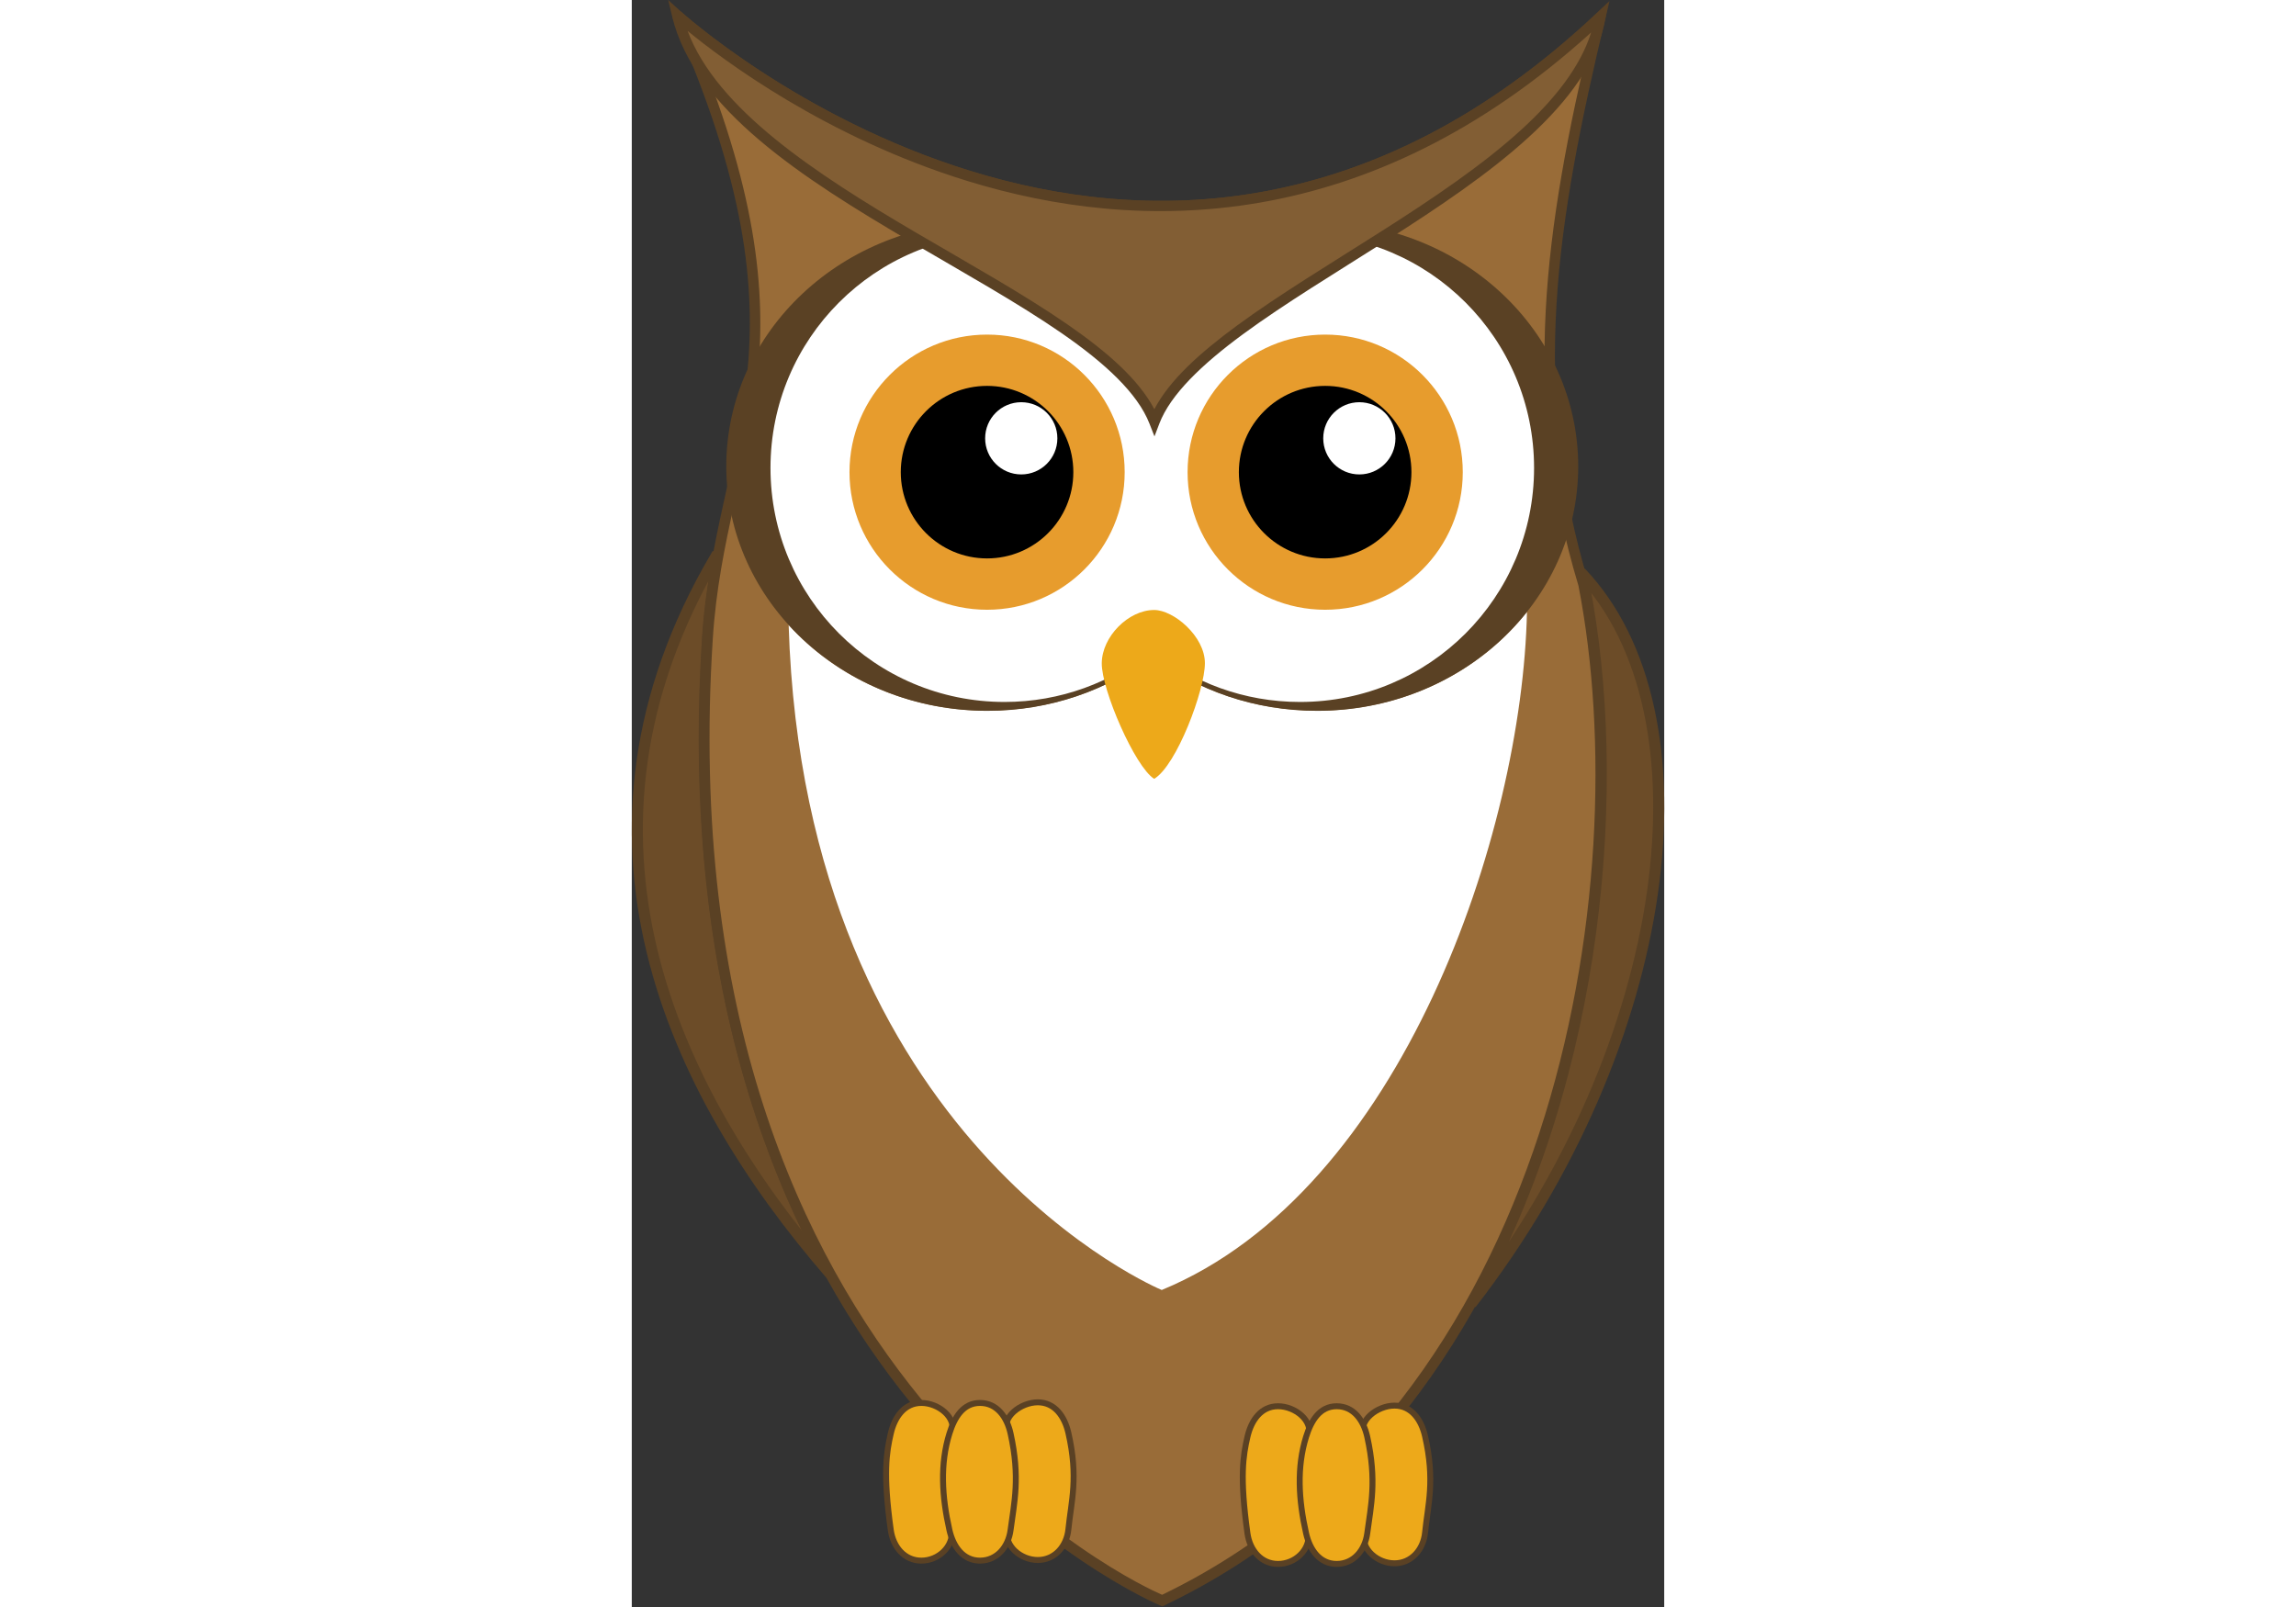 <?xml version="1.0" encoding="UTF-8"?>
<svg version="1.1" width="100mm" height="70mm" viewBox="0 0 1315.6 2048" xmlns="http://www.w3.org/2000/svg" xmlns:xlink="http://www.w3.org/1999/xlink">
 <rect x="0" y="0" width="1315.6" height="2048" fill="#333333" stroke="none"/>
 <g transform="translate(-.104 -14.188)">
  <path d="m107.07 723.65c-209.32 356.79-55.234 681.32 146.06 914.02-103.6-187.6-179.72-450.09-156.52-810.23 2.317-35.96 7.226-69.086 12.974-100.86-0.864-0.982-1.647-1.937-2.511-2.93zm1102.4 20.088c1.481 5.179 2.609 10.273 4.185 15.485 49.208 252.08 21.008 622.06-143.97 916.53 257.82-332.39 311.34-751.96 139.78-932.02z" fill="#6c4c28" stroke="#5a4124" stroke-width="14.116px"/>
  <g transform="matrix(.993 0 0 .993 .001 13.66)">
   <path d="m58.502 20.272s603.77 549.12 1184.5 2.053c-62.676 262.71-97.865 475.83-21.519 728.28 76.125 389.97-30.946 1060.5-540.66 1304.2 0 0-645.75-268.35-583.43-1235.7 16.421-254.89 149.6-373.96-38.895-798.85z" fill="#996c38"/>
   <path d="m1254.8 1.938-16.438 15.469c-288.7 271.96-581.47 271-803.41 202.59s-371.94-204.72-371.94-204.72l-10.688 7.719c93.912 211.69 107.39 346.08 95.719 459.75s-49.125 207.39-57.406 335.94c-31.258 485.19 115.23 796.09 269.84 985.28s317.75 257.06 317.75 257.06l2.781 1.156 2.719-1.312c256.87-122.78 412.13-353.11 493.5-601.19s89.191-514.09 50.875-710.38l-0.062-0.344-0.125-0.312c-75.875-250.89-40.992-462.28 21.625-724.75l5.25-21.969zm-23.344 40.031c-59.5 253.21-91.127 463.3-16.531 710.25 37.741 193.66 30.018 457.78-50.5 703.25-80.264 244.7-232.59 470.65-483.78 591.84-14.269-6.194-164.36-74.047-309.69-251.88-152.68-186.82-297.9-493.75-266.84-975.88 8.139-126.34 45.48-219.62 57.375-335.44 11.4-110.99-1.336-242.18-85.656-440.56 48.71 39.337 178.87 135.01 355.16 189.34 220.98 68.109 513.57 69.208 800.47-190.94z" color="#000000" fill="#5a4124" style="block-progression:tb;text-indent:0;text-transform:none"/>
  </g>
  <path d="m1140.8 793.96c-60.6 76.622-157.7 125.97-267.43 125.97-79.63 0-152.8-25.807-210.09-69.472-57.247 43.527-130.6 69.472-210.09 69.472-101.55 0-192.18-42.153-253.2-109.23 20.314 659.33 475.43 847.48 475.43 847.48 306.73-126.56 459.45-583.65 465.38-864.22z" fill="#fff"/>
  <g transform="matrix(13.392 0 0 13.392 -3012.2 -1612.9)">
   <path d="m258.77 142.61c-13.73 0-24.846 10.409-24.846 23.266s11.116 23.266 24.846 23.266c5.935 0 11.411-1.95 15.686-5.2 4.278 3.26 9.74 5.2 15.686 5.2 13.73 0 24.846-10.409 24.846-23.266s-11.116-23.266-24.846-23.266c-5.946 0-11.408 1.939-15.686 5.2-4.275-3.25-9.751-5.2-15.686-5.2z" color="#000000" fill="#5a4124" fill-rule="evenodd"/>
   <path d="m260.4 143.76c-12.306 0-22.269 9.963-22.269 22.269s9.963 22.269 22.269 22.269c5.32 0 10.228-1.866 14.059-4.977 3.834 3.121 8.73 4.977 14.059 4.977 12.306 0 22.269-9.963 22.269-22.269s-9.963-22.269-22.269-22.269c-5.329 0-10.225 1.856-14.059 4.977-3.831-3.111-8.739-4.977-14.059-4.977z" color="#000000" fill="#fff" fill-rule="evenodd"/>
   <g id="a">
    <path transform="matrix(1.204 0 0 1.204 -58.689 -38.779)" d="m274.52 170.44c0 6.006-4.869 10.874-10.874 10.874-6.006 0-10.874-4.869-10.874-10.874 0-6.006 4.869-10.874 10.874-10.874 6.006 0 10.874 4.869 10.874 10.874z" color="#000000" fill="#e79c2d" fill-rule="evenodd"/>
    <path transform="matrix(.755 0 0 .755 59.685 37.746)" d="m274.52 170.44c0 6.006-4.869 10.874-10.874 10.874-6.006 0-10.874-4.869-10.874-10.874 0-6.006 4.869-10.874 10.874-10.874 6.006 0 10.874 4.869 10.874 10.874z" color="#000000" fill-rule="evenodd"/>
    <path transform="matrix(.316 0 0 .316 178.68 109.35)" d="m274.52 170.44c0 6.006-4.869 10.874-10.874 10.874-6.006 0-10.874-4.869-10.874-10.874 0-6.006 4.869-10.874 10.874-10.874 6.006 0 10.874 4.869 10.874 10.874z" color="#000000" fill="#fff" fill-rule="evenodd"/>
   </g>
   <use transform="translate(32.17)" width="371" height="419" xlink:href="#a"/>
  </g>
  <g transform="matrix(.993 0 0 .993 .001 13.66)">
   <path d="m58.502 20.272s603.77 549.12 1184.5 2.053c-36.554 214-511.85 361.19-572.25 519.55-64.805-165.97-557.05-292.77-612.26-521.6z" fill="#825e34"/>
   <path d="m46.812 0.531 5.125 21.313c28.609 118.58 167.45 207.47 305.69 288.62 69.121 40.578 138.36 79.111 194.06 117.63 55.706 38.514 97.526 77.149 112.78 116.22l6.375 16.281 6.219-16.312c14.176-37.163 54.197-75.745 107.44-114.88 53.241-39.13 119.38-79.021 184.94-120.75 65.562-41.729 130.57-85.272 181.78-132.16 51.207-46.884 88.912-97.268 98.437-153.03l3.375-19.844-14.656 13.781c-288.7 271.96-581.46 271-803.41 202.59-221.94-68.405-371.94-204.72-371.94-204.72l-16.219-14.75zm24.875 39.625c44.672 36.645 177.25 136.61 359.31 192.72 220.92 68.089 513.4 69.236 800.22-190.69-13.682 43.488-45.909 84.804-89.094 124.34-50.078 45.851-114.53 89.137-179.91 130.75s-131.68 81.588-185.69 121.28c-48.086 35.342-86.648 70.291-105.84 107.19-20.252-38.501-60.739-73.763-111.34-108.75-56.542-39.092-125.96-77.683-194.91-118.16-128.82-75.627-255.03-158.24-292.75-258.69z" color="#000000" fill="#5a4124" style="block-progression:tb;text-indent:0;text-transform:none"/>
  </g>
  <path d="m598.98 859.34c-0.329 33.944 42.352 132.17 66.782 147.41 28.518-16.813 64.645-113.08 64.645-147.41s-39.945-67.777-64.645-67.777c-32.712 0-66.453 33.833-66.782 67.777z" fill="#eda91a"/>
  <g transform="matrix(13.392 0 0 13.392 -3108 -1697.2)" fill="#eda91a" fill-rule="evenodd" stroke="#5a4124" stroke-width=".565">
   <path d="m259.64 261.3c1.612 0 3.372 1.365 2.909 2.909-1.119 3.734-0.239 6.269 0 9.188 0.132 1.606-1.298 2.909-2.909 2.909s-2.688-1.313-2.909-2.909c-0.752-5.413-0.409-7.404 0-9.188 0.361-1.571 1.298-2.909 2.909-2.909z" color="#000000"/>
   <path d="m270.72 261.24c1.612 0 2.55 1.338 2.909 2.909 0.971 4.25 0.275 6.462 0 9.188-0.162 1.604-1.298 2.909-2.909 2.909s-3.204-1.325-2.909-2.909c0.554-2.977 1.302-5.925 0-9.188-0.598-1.497 1.298-2.909 2.909-2.909z" color="#000000"/>
   <path d="m265.22 261.3c1.612 0 2.562 1.335 2.909 2.909 0.926 4.195 0.347 6.549 0 9.188-0.21 1.598-1.298 2.909-2.909 2.909s-2.554-1.337-2.909-2.909c-0.721-3.194-0.902-6.289 0-9.188 0.479-1.539 1.298-2.909 2.909-2.909z" color="#000000"/>
  </g>
  <g transform="matrix(13.392 0 0 13.392 -2653.5 -1693)" fill="#eda91a" fill-rule="evenodd" stroke="#5a4124" stroke-width=".565">
   <path d="m259.64 261.3c1.612 0 3.372 1.365 2.909 2.909-1.119 3.734-0.239 6.269 0 9.188 0.132 1.606-1.298 2.909-2.909 2.909s-2.688-1.313-2.909-2.909c-0.752-5.413-0.409-7.404 0-9.188 0.361-1.571 1.298-2.909 2.909-2.909z" color="#000000"/>
   <path d="m270.72 261.24c1.612 0 2.55 1.338 2.909 2.909 0.971 4.25 0.275 6.462 0 9.188-0.162 1.604-1.298 2.909-2.909 2.909s-3.204-1.325-2.909-2.909c0.554-2.977 1.302-5.925 0-9.188-0.598-1.497 1.298-2.909 2.909-2.909z" color="#000000"/>
   <path d="m265.22 261.3c1.612 0 2.562 1.335 2.909 2.909 0.926 4.195 0.347 6.549 0 9.188-0.21 1.598-1.298 2.909-2.909 2.909s-2.554-1.337-2.909-2.909c-0.721-3.194-0.902-6.289 0-9.188 0.479-1.539 1.298-2.909 2.909-2.909z" color="#000000"/>
  </g>
 </g>
</svg>
